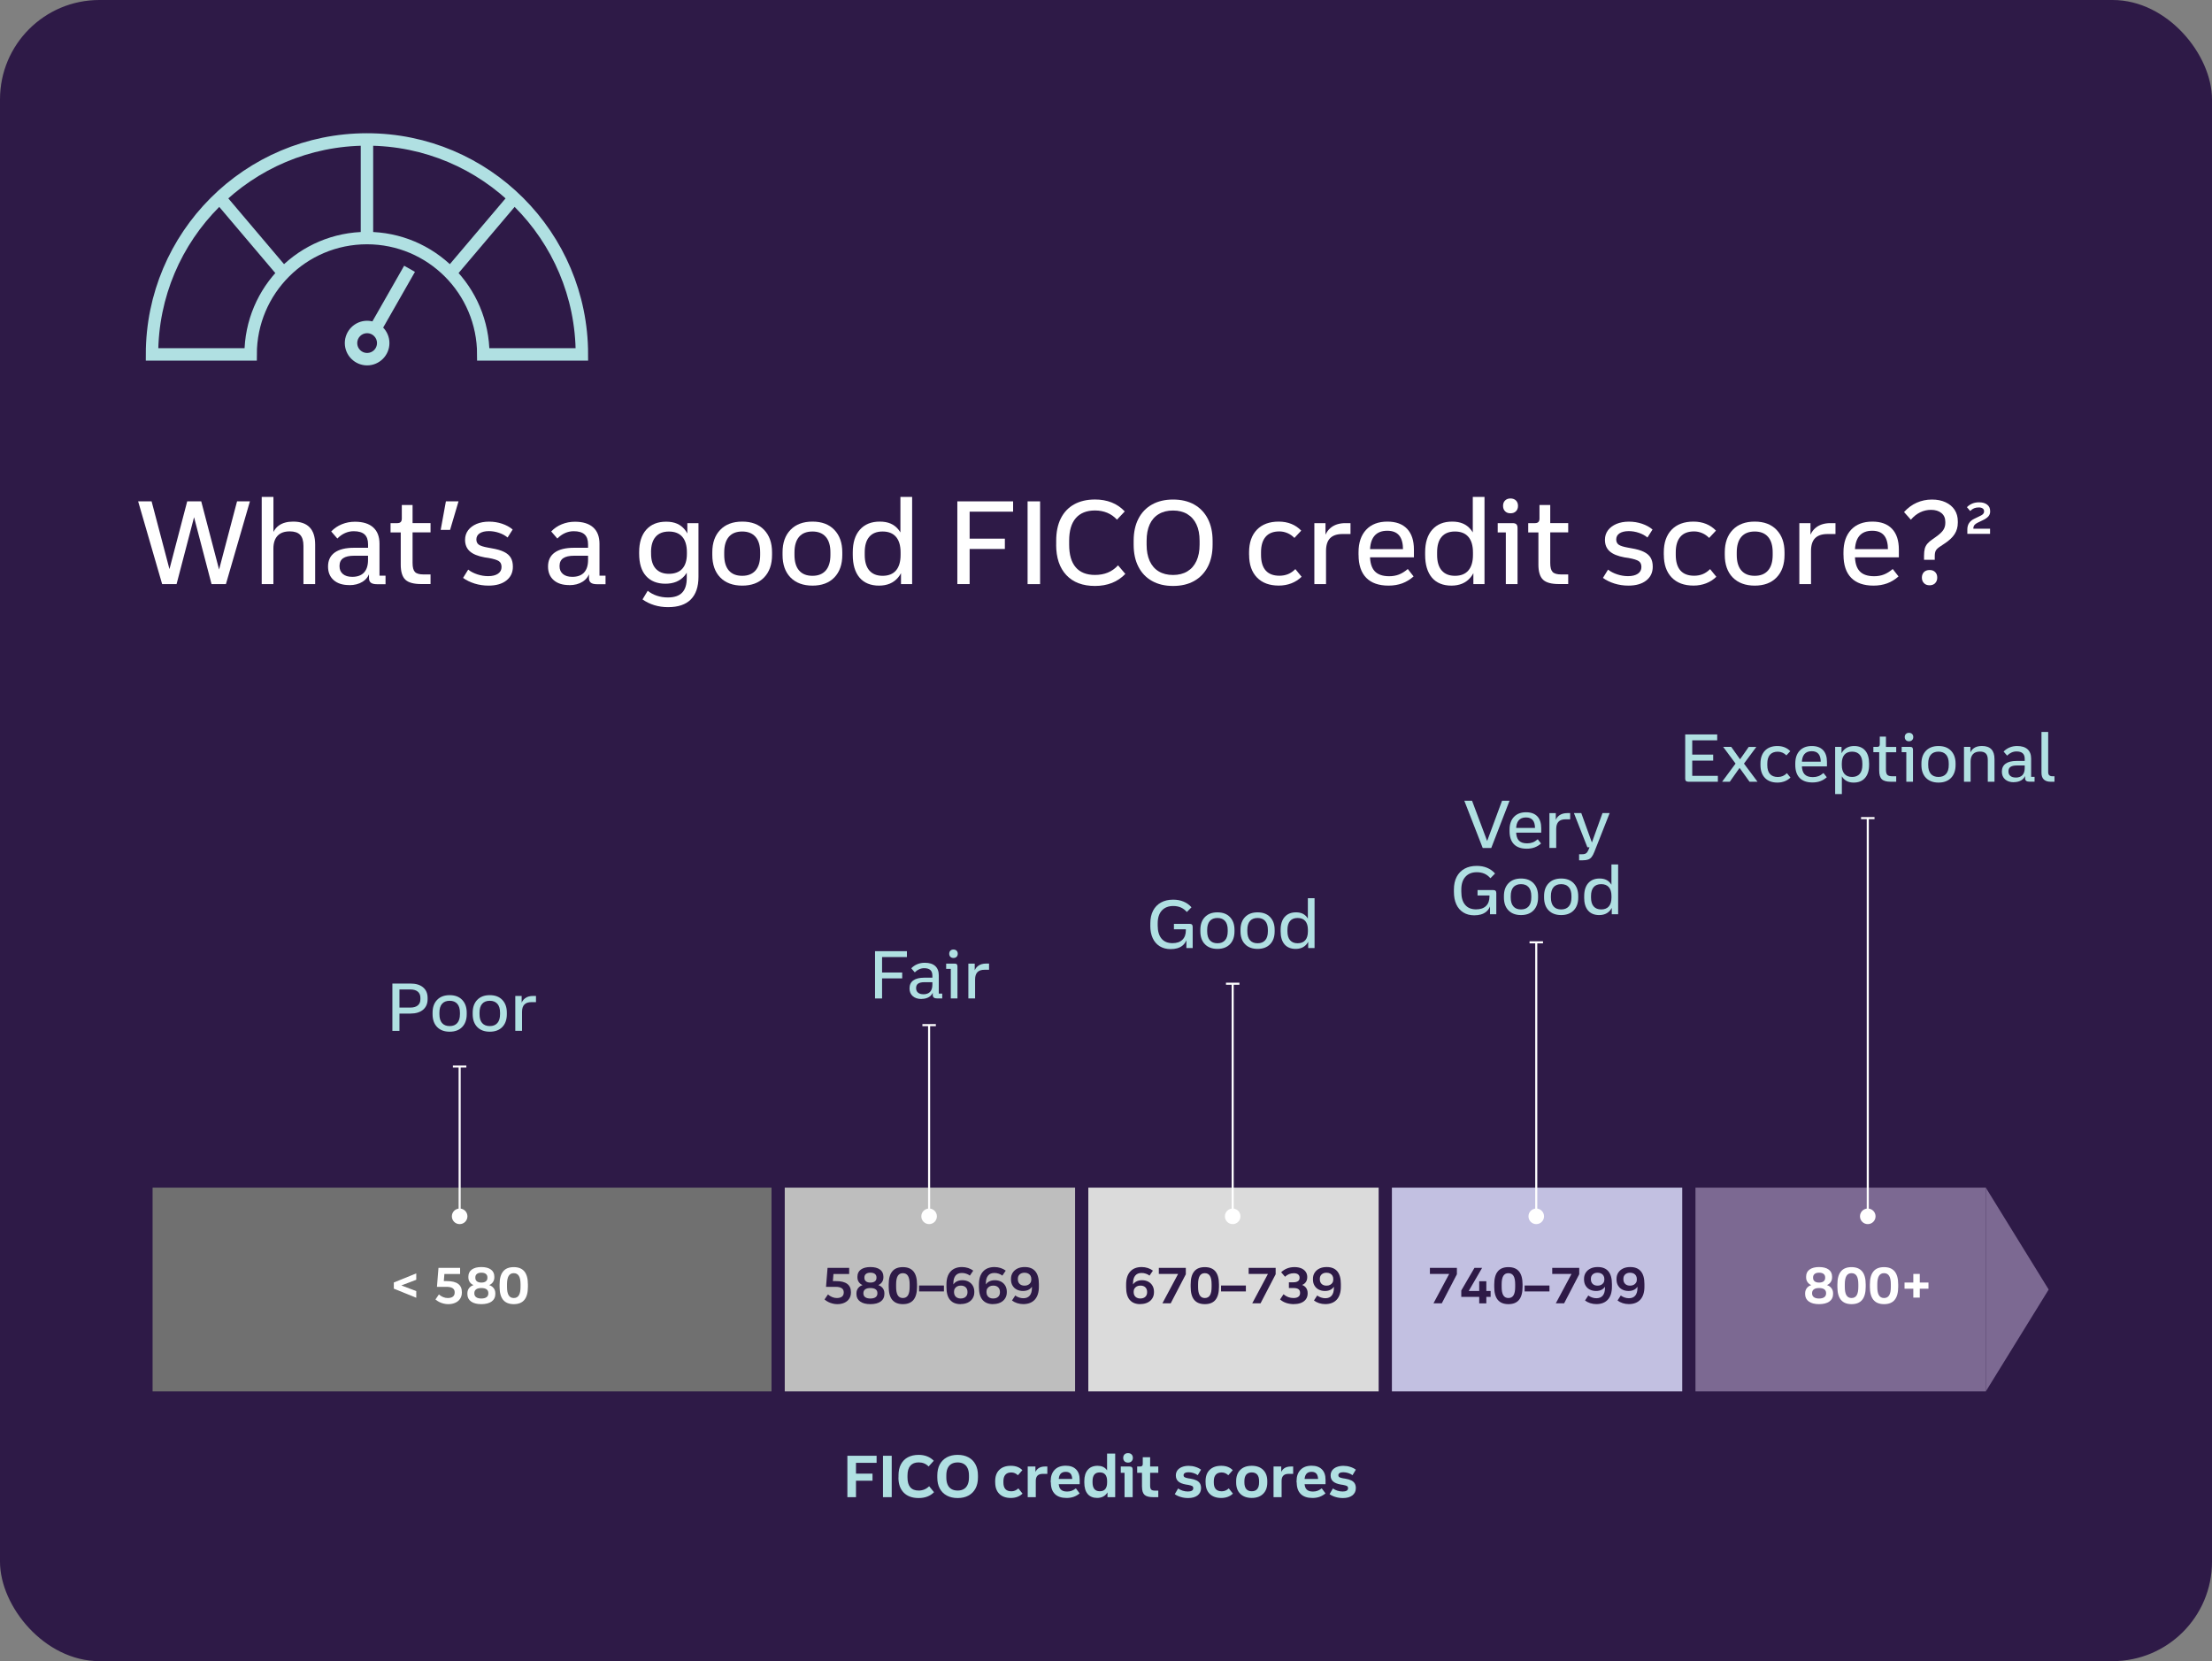 <?xml version="1.0" encoding="UTF-8"?>
<svg id="Layer_1" xmlns="http://www.w3.org/2000/svg" version="1.1" viewBox="0 0 534.32 401.2">
  <rect x="0" y="0" width="534.32" height="401.2" fill="#808080" stroke="none"/>
  <!-- Generator: Adobe Illustrator 29.1.0, SVG Export Plug-In . SVG Version: 2.1.0 Build 142)  -->
  <defs>
    <style>
      .st0 {
        fill: #7c6992;
      }

      .st1 {
        fill: #707070;
      }

      .st2 {
        fill: #dbdbdb;
      }

      .st3 {
        fill: #c2c0e1;
      }

      .st4 {
        fill: #bebebe;
      }

      .st5 {
        stroke: #fff;
        stroke-width: .5px;
      }

      .st5, .st6 {
        fill: none;
        stroke-miterlimit: 10;
      }

      .st7 {
        fill: #fff;
      }

      .st6 {
        stroke: #b0e0e2;
        stroke-width: 3px;
      }

      .st8 {
        fill: #b0e0e2;
      }

      .st9 {
        fill: #2e1a47;
      }
    </style>
  </defs>
  <rect class="st9" width="534.32" height="401.2" rx="24" ry="24"/>
  <g>
    <path class="st6" d="M116.74,85.6c0-15.52-12.58-28.1-28.1-28.1s-28.1,12.58-28.1,28.1h-23.82c0-28.68,23.25-51.92,51.92-51.92s51.92,23.25,51.92,51.92h-23.82Z"/>
    <line class="st6" x1="88.64" y1="33.68" x2="88.64" y2="57.49"/>
    <g>
      <line class="st6" x1="52.85" y1="47.52" x2="68.12" y2="65.54"/>
      <line class="st6" x1="124.42" y1="47.52" x2="109.15" y2="65.54"/>
    </g>
    <path class="st8" d="M88.68,80.47c1.32,0,2.39,1.07,2.39,2.39s-1.07,2.39-2.39,2.39-2.39-1.07-2.39-2.39,1.07-2.39,2.39-2.39M88.68,77.47c-2.97,0-5.39,2.42-5.39,5.39s2.42,5.39,5.39,5.39,5.39-2.42,5.39-5.39-2.42-5.39-5.39-5.39h0Z"/>
    <line class="st6" x1="90.76" y1="79.24" x2="98.93" y2="64.92"/>
  </g>
  <g>
    <path class="st7" d="M39.17,141.08l-5.8-19.99h3.25l4.51,17.11h-.39l4.48-17.11h3.39l4.48,17.11h-.34l4.51-17.11h3.11l-5.8,19.99h-3.47l-4.45-17.02h.45l-4.45,17.02h-3.47Z"/>
    <path class="st7" d="M63.22,141.08v-21.06h2.83v9.8l-.48-.03c.63-2.54,2.38-3.81,5.24-3.81,1.77,0,3.1.46,3.99,1.39s1.33,2.31,1.33,4.16v9.55h-2.83v-9.24c0-1.21-.27-2.1-.8-2.66s-1.37-.84-2.51-.84c-1.29,0-2.27.35-2.94,1.06s-1.01,1.75-1.01,3.11v8.57h-2.83Z"/>
    <path class="st7" d="M84.34,141.31c-1.59,0-2.83-.4-3.74-1.2-.91-.8-1.36-1.89-1.36-3.28,0-1.47.53-2.6,1.6-3.37,1.06-.77,2.62-1.16,4.68-1.16h3.39v-.84c0-1.08-.29-1.88-.85-2.39-.57-.51-1.44-.77-2.62-.77-.73,0-1.43.15-2.1.45-.67.3-1.29.74-1.85,1.32l-1.48-1.71c.73-.77,1.59-1.35,2.58-1.75.99-.4,2.03-.6,3.14-.6,1.92,0,3.39.45,4.41,1.36s1.53,2.23,1.53,3.96v7.7h1.46v2.07h-2.04c-.69,0-1.19-.12-1.5-.36-.31-.24-.46-.63-.46-1.15v-1.57l.17.2c-.28.97-.85,1.73-1.72,2.28-.87.55-1.94.83-3.21.83ZM85.09,139.32c1.25,0,2.2-.35,2.84-1.04.64-.69.97-1.7.97-3.02v-1.57l.5.53h-3.84c-1.19,0-2.09.2-2.67.6s-.88,1.03-.88,1.89.27,1.46.81,1.92c.54.46,1.3.69,2.27.69Z"/>
    <path class="st7" d="M96.8,136.35v-7.76h-2.46v-2.24h1.6c.39,0,.68-.09.85-.27.18-.18.27-.45.27-.83v-3.28h2.6v4.37h4.34v2.24h-4.34v7.39c0,1.05.19,1.77.57,2.17s1.08.6,2.09.6h1.68v2.32h-2.24c-1.83,0-3.11-.35-3.85-1.06-.74-.71-1.11-1.93-1.11-3.67Z"/>
    <path class="st7" d="M106.45,127.98l1.26-6.89h3.05l-2.04,6.89h-2.27Z"/>
    <path class="st7" d="M111.86,139.57l1.23-1.99c.63.49,1.38.87,2.24,1.15.86.28,1.72.42,2.58.42,1.03,0,1.82-.2,2.39-.59s.85-.93.85-1.62c0-.65-.21-1.12-.64-1.41-.43-.29-1.26-.55-2.49-.77l-.95-.14c-1.64-.3-2.84-.79-3.6-1.48-.76-.69-1.13-1.61-1.13-2.77,0-.88.25-1.64.74-2.3.49-.65,1.18-1.16,2.04-1.53.87-.36,1.87-.55,3.01-.55s2.15.17,3.15.5c1,.34,1.85.8,2.56,1.4l-1.23,1.93c-.58-.49-1.27-.86-2.07-1.13-.8-.27-1.61-.41-2.44-.41-.95,0-1.69.18-2.23.53-.53.35-.8.85-.8,1.48,0,.56.2.98.59,1.26.39.28,1.11.51,2.16.7l.92.17c1.25.21,2.25.49,3.01.87.76.37,1.3.85,1.64,1.43s.5,1.3.5,2.16c0,1.4-.53,2.51-1.58,3.33-1.05.82-2.49,1.23-4.3,1.23-1.18,0-2.3-.17-3.37-.5-1.07-.34-2-.79-2.79-1.37Z"/>
    <path class="st7" d="M137.48,141.31c-1.59,0-2.83-.4-3.74-1.2-.91-.8-1.36-1.89-1.36-3.28,0-1.47.53-2.6,1.6-3.37,1.06-.77,2.62-1.16,4.68-1.16h3.39v-.84c0-1.08-.29-1.88-.85-2.39-.57-.51-1.44-.77-2.62-.77-.73,0-1.43.15-2.1.45-.67.3-1.29.74-1.85,1.32l-1.48-1.71c.73-.77,1.59-1.35,2.58-1.75.99-.4,2.03-.6,3.14-.6,1.92,0,3.39.45,4.41,1.36s1.53,2.23,1.53,3.96v7.7h1.46v2.07h-2.04c-.69,0-1.19-.12-1.5-.36-.31-.24-.46-.63-.46-1.15v-1.57l.17.2c-.28.97-.85,1.73-1.72,2.28-.87.55-1.94.83-3.21.83ZM138.24,139.32c1.25,0,2.2-.35,2.84-1.04.64-.69.97-1.7.97-3.02v-1.57l.5.53h-3.84c-1.19,0-2.09.2-2.67.6s-.88,1.03-.88,1.89.27,1.46.81,1.92c.54.46,1.3.69,2.27.69Z"/>
    <path class="st7" d="M154.39,133.72v-.36c0-2.33.57-4.14,1.72-5.43,1.15-1.29,2.75-1.93,4.8-1.93s3.46.64,4.51,1.92c1.04,1.28,1.57,3.09,1.57,5.45v.42c0,2.26-.55,4.02-1.65,5.29-1.1,1.27-2.64,1.9-4.62,1.9s-3.57-.63-4.68-1.88-1.65-3.04-1.65-5.38ZM155.2,144.78l1.26-2.1c.63.52,1.37.92,2.21,1.2.84.28,1.73.42,2.66.42,1.55,0,2.7-.39,3.44-1.16.75-.77,1.12-1.96,1.12-3.54v-2.72l.14-.06v-10.47h2.69v12.96c0,2.41-.62,4.23-1.85,5.47-1.23,1.24-3.06,1.86-5.49,1.86-1.18,0-2.29-.16-3.33-.48-1.04-.32-2-.78-2.86-1.4ZM157.27,133.35v.36c0,1.59.37,2.8,1.12,3.63.75.83,1.81,1.25,3.19,1.25s2.5-.41,3.23-1.23c.74-.82,1.11-2.02,1.11-3.58v-.42c0-1.62-.37-2.86-1.11-3.71-.74-.85-1.82-1.27-3.23-1.27s-2.47.42-3.21,1.27c-.74.85-1.11,2.09-1.11,3.71Z"/>
    <path class="st7" d="M172.06,134.02v-.62c0-2.3.64-4.11,1.92-5.43,1.28-1.33,3.05-1.99,5.31-1.99s4,.66,5.28,1.99c1.28,1.33,1.92,3.14,1.92,5.43v.62c0,2.31-.64,4.13-1.92,5.45s-3.04,1.97-5.28,1.97-4.03-.66-5.31-1.97-1.92-3.13-1.92-5.45ZM174.94,133.41v.62c0,1.64.37,2.89,1.11,3.75.74.86,1.82,1.29,3.23,1.29s2.47-.43,3.22-1.29c.75-.86,1.12-2.11,1.12-3.75v-.62c0-1.64-.37-2.89-1.12-3.75-.75-.86-1.82-1.29-3.22-1.29s-2.5.43-3.23,1.29-1.11,2.11-1.11,3.75Z"/>
    <path class="st7" d="M189.03,134.02v-.62c0-2.3.64-4.11,1.92-5.43,1.28-1.33,3.05-1.99,5.31-1.99s4,.66,5.28,1.99c1.28,1.33,1.92,3.14,1.92,5.43v.62c0,2.31-.64,4.13-1.92,5.45s-3.04,1.97-5.28,1.97-4.03-.66-5.31-1.97-1.92-3.13-1.92-5.45ZM191.91,133.41v.62c0,1.64.37,2.89,1.11,3.75.74.86,1.82,1.29,3.23,1.29s2.47-.43,3.22-1.29c.75-.86,1.12-2.11,1.12-3.75v-.62c0-1.64-.37-2.89-1.12-3.75-.75-.86-1.82-1.29-3.22-1.29s-2.5.43-3.23,1.29-1.11,2.11-1.11,3.75Z"/>
    <path class="st7" d="M205.99,134.02v-.62c0-2.35.57-4.18,1.72-5.47,1.15-1.3,2.75-1.95,4.8-1.95s3.46.64,4.51,1.92c1.04,1.28,1.57,3.11,1.57,5.5v.62c0,2.33-.55,4.15-1.65,5.46-1.1,1.31-2.64,1.96-4.62,1.96s-3.6-.64-4.69-1.93c-1.09-1.29-1.64-3.12-1.64-5.49ZM208.88,133.41v.62c0,1.64.37,2.89,1.11,3.75.74.86,1.81,1.29,3.21,1.29s2.5-.43,3.23-1.29c.74-.86,1.11-2.11,1.11-3.75v-.62c0-1.64-.37-2.89-1.11-3.75-.74-.86-1.82-1.29-3.23-1.29s-2.47.42-3.21,1.27c-.74.85-1.11,2.1-1.11,3.77ZM217.64,141.08v-10.19l-.14-.06v-10.81h2.83v21.06h-2.69Z"/>
    <path class="st7" d="M231.25,141.08v-19.99h13.47v2.49h-10.5v6.52h8.51v2.49h-8.51v8.48h-2.97Z"/>
    <path class="st7" d="M248.22,141.08v-19.99h3.02v19.99h-3.02Z"/>
    <path class="st7" d="M255.13,131.56v-.95c0-2.11.37-3.91,1.11-5.39.74-1.48,1.81-2.62,3.21-3.4,1.4-.78,3.09-1.18,5.07-1.18,1.46,0,2.79.24,3.99.71s2.26,1.2,3.18,2.17l-1.88,1.99c-.69-.75-1.48-1.3-2.37-1.67-.89-.36-1.86-.55-2.93-.55-2.03,0-3.58.62-4.65,1.85-1.06,1.23-1.6,3.05-1.6,5.46v.95c0,2.41.53,4.23,1.58,5.46,1.05,1.23,2.61,1.85,4.66,1.85,1.14,0,2.17-.19,3.08-.56.92-.37,1.75-.96,2.49-1.76l1.76,2.07c-.93.97-2.01,1.7-3.23,2.18-1.22.48-2.59.73-4.1.73-2.97,0-5.27-.87-6.92-2.62-1.64-1.75-2.46-4.2-2.46-7.35Z"/>
    <path class="st7" d="M273.84,131.56v-.95c0-2.05.38-3.83,1.15-5.32.76-1.49,1.86-2.64,3.29-3.44s3.12-1.2,5.08-1.2,3.68.4,5.1,1.2c1.42.8,2.52,1.95,3.29,3.44.77,1.49,1.16,3.27,1.16,5.32v.95c0,2.05-.39,3.83-1.16,5.32-.77,1.49-1.87,2.64-3.29,3.44-1.42.8-3.12,1.2-5.1,1.2s-3.65-.4-5.08-1.2c-1.43-.8-2.53-1.95-3.29-3.44-.77-1.49-1.15-3.27-1.15-5.32ZM276.97,130.61v.95c0,1.53.25,2.84.74,3.93.5,1.09,1.22,1.93,2.18,2.51.96.58,2.11.87,3.46.87s2.5-.29,3.46-.87c.96-.58,1.69-1.41,2.2-2.51.5-1.09.76-2.4.76-3.93v-.95c0-1.55-.25-2.87-.76-3.95-.5-1.08-1.24-1.91-2.2-2.49-.96-.58-2.11-.87-3.46-.87s-2.5.29-3.46.87c-.96.58-1.69,1.41-2.18,2.49-.49,1.08-.74,2.4-.74,3.95Z"/>
    <path class="st7" d="M301.72,134.02v-.62c0-2.33.63-4.15,1.89-5.46,1.26-1.31,3.02-1.96,5.28-1.96,1.12,0,2.14.19,3.05.56.91.37,1.71.92,2.38,1.62l-1.65,1.76c-.49-.5-1.04-.89-1.67-1.16-.63-.27-1.28-.41-1.97-.41-1.46,0-2.56.43-3.3,1.29-.75.86-1.12,2.11-1.12,3.75v.62c0,1.66.37,2.92,1.12,3.77.75.85,1.86,1.27,3.33,1.27.75,0,1.43-.13,2.06-.38.62-.25,1.22-.66,1.78-1.22l1.51,1.85c-.71.69-1.53,1.22-2.46,1.58-.93.36-1.95.55-3.05.55-2.26,0-4.02-.65-5.28-1.96-1.26-1.31-1.89-3.13-1.89-5.46Z"/>
    <path class="st7" d="M317.49,141.08v-14.73h2.69v3.84l-.34-.03c.3-1.23.89-2.17,1.78-2.83.89-.65,2.01-.98,3.37-.98h1.23v2.63h-1.93c-1.34,0-2.34.34-3,1.01s-.98,1.7-.98,3.08v8.01h-2.83Z"/>
    <path class="st7" d="M328.16,134.02v-.62c0-2.33.62-4.15,1.85-5.46,1.23-1.31,2.94-1.96,5.12-1.96,2.07,0,3.66.58,4.76,1.74,1.1,1.16,1.65,2.83,1.65,5.01v1.88h-12.04v-1.99h10.08l-.67,1.09v-.9c0-1.57-.31-2.73-.94-3.49-.63-.76-1.58-1.13-2.87-1.13-1.38,0-2.42.42-3.12,1.26-.7.84-1.05,2.09-1.05,3.75v.9c0,1.74.37,3.02,1.12,3.84.75.82,1.92,1.23,3.53,1.23.86,0,1.64-.14,2.34-.41.7-.27,1.41-.71,2.14-1.33l1.4,1.79c-.84.75-1.75,1.3-2.74,1.67-.99.36-2.09.55-3.3.55-2.37,0-4.17-.63-5.4-1.89-1.23-1.26-1.85-3.1-1.85-5.53Z"/>
    <path class="st7" d="M344.25,134.02v-.62c0-2.35.57-4.18,1.72-5.47,1.15-1.3,2.75-1.95,4.8-1.95s3.46.64,4.51,1.92c1.04,1.28,1.57,3.11,1.57,5.5v.62c0,2.33-.55,4.15-1.65,5.46-1.1,1.31-2.64,1.96-4.62,1.96s-3.6-.64-4.69-1.93c-1.09-1.29-1.64-3.12-1.64-5.49ZM347.14,133.41v.62c0,1.64.37,2.89,1.11,3.75.74.86,1.81,1.29,3.21,1.29s2.5-.43,3.23-1.29c.74-.86,1.11-2.11,1.11-3.75v-.62c0-1.64-.37-2.89-1.11-3.75-.74-.86-1.82-1.29-3.23-1.29s-2.47.42-3.21,1.27c-.74.85-1.11,2.1-1.11,3.77ZM355.9,141.08v-10.19l-.14-.06v-10.81h2.83v21.06h-2.69Z"/>
    <path class="st7" d="M363.74,141.08v-12.49h-1.96v-2.24h3.61c.41,0,.71.09.9.28.19.19.28.49.28.9v13.55h-2.83ZM364.86,123.97c-.54,0-.98-.16-1.3-.49-.33-.33-.49-.76-.49-1.3s.16-.98.49-1.3c.33-.33.76-.49,1.3-.49s1,.16,1.33.49.49.76.49,1.3-.16.98-.49,1.3c-.33.33-.77.49-1.33.49Z"/>
    <path class="st7" d="M371.61,136.35v-7.76h-2.46v-2.24h1.6c.39,0,.68-.09.85-.27.18-.18.27-.45.27-.83v-3.28h2.6v4.37h4.34v2.24h-4.34v7.39c0,1.05.19,1.77.57,2.17s1.08.6,2.09.6h1.68v2.32h-2.24c-1.83,0-3.11-.35-3.85-1.06-.74-.71-1.11-1.93-1.11-3.67Z"/>
    <path class="st7" d="M387.2,139.57l1.23-1.99c.63.49,1.38.87,2.24,1.15.86.28,1.72.42,2.58.42,1.03,0,1.82-.2,2.39-.59s.85-.93.85-1.62c0-.65-.21-1.12-.64-1.41-.43-.29-1.26-.55-2.49-.77l-.95-.14c-1.64-.3-2.84-.79-3.6-1.48-.76-.69-1.13-1.61-1.13-2.77,0-.88.25-1.64.74-2.3.49-.65,1.18-1.16,2.04-1.53.87-.36,1.87-.55,3.01-.55s2.15.17,3.15.5c1,.34,1.85.8,2.56,1.4l-1.23,1.93c-.58-.49-1.27-.86-2.07-1.13-.8-.27-1.61-.41-2.44-.41-.95,0-1.69.18-2.23.53-.53.35-.8.85-.8,1.48,0,.56.2.98.59,1.26.39.28,1.11.51,2.16.7l.92.17c1.25.21,2.25.49,3.01.87.76.37,1.3.85,1.64,1.43s.5,1.3.5,2.16c0,1.4-.53,2.51-1.58,3.33-1.05.82-2.49,1.23-4.3,1.23-1.18,0-2.3-.17-3.37-.5-1.07-.34-2-.79-2.79-1.37Z"/>
    <path class="st7" d="M401.9,134.02v-.62c0-2.33.63-4.15,1.89-5.46,1.26-1.31,3.02-1.96,5.28-1.96,1.12,0,2.14.19,3.05.56.91.37,1.71.92,2.38,1.62l-1.65,1.76c-.49-.5-1.04-.89-1.67-1.16-.63-.27-1.28-.41-1.97-.41-1.46,0-2.56.43-3.3,1.29-.75.86-1.12,2.11-1.12,3.75v.62c0,1.66.37,2.92,1.12,3.77.75.85,1.86,1.27,3.33,1.27.75,0,1.43-.13,2.06-.38.62-.25,1.22-.66,1.78-1.22l1.51,1.85c-.71.69-1.53,1.22-2.46,1.58-.93.36-1.95.55-3.05.55-2.26,0-4.02-.65-5.28-1.96-1.26-1.31-1.89-3.13-1.89-5.46Z"/>
    <path class="st7" d="M416.63,134.02v-.62c0-2.3.64-4.11,1.92-5.43,1.28-1.33,3.05-1.99,5.31-1.99s4,.66,5.28,1.99c1.28,1.33,1.92,3.14,1.92,5.43v.62c0,2.31-.64,4.13-1.92,5.45s-3.04,1.97-5.28,1.97-4.03-.66-5.31-1.97-1.92-3.13-1.92-5.45ZM419.52,133.41v.62c0,1.64.37,2.89,1.11,3.75.74.86,1.82,1.29,3.23,1.29s2.47-.43,3.22-1.29c.75-.86,1.12-2.11,1.12-3.75v-.62c0-1.64-.37-2.89-1.12-3.75-.75-.86-1.82-1.29-3.22-1.29s-2.5.43-3.23,1.29-1.11,2.11-1.11,3.75Z"/>
    <path class="st7" d="M434.64,141.08v-14.73h2.69v3.84l-.34-.03c.3-1.23.89-2.17,1.78-2.83.89-.65,2.01-.98,3.37-.98h1.23v2.63h-1.93c-1.34,0-2.34.34-3,1.01s-.98,1.7-.98,3.08v8.01h-2.83Z"/>
    <path class="st7" d="M445.3,134.02v-.62c0-2.33.62-4.15,1.85-5.46,1.23-1.31,2.94-1.96,5.12-1.96,2.07,0,3.66.58,4.76,1.74,1.1,1.16,1.65,2.83,1.65,5.01v1.88h-12.04v-1.99h10.08l-.67,1.09v-.9c0-1.57-.31-2.73-.94-3.49-.63-.76-1.58-1.13-2.87-1.13-1.38,0-2.42.42-3.12,1.26-.7.84-1.05,2.09-1.05,3.75v.9c0,1.74.37,3.02,1.12,3.84.75.82,1.92,1.23,3.53,1.23.86,0,1.64-.14,2.34-.41.7-.27,1.41-.71,2.14-1.33l1.4,1.79c-.84.75-1.75,1.3-2.74,1.67-.99.36-2.09.55-3.3.55-2.37,0-4.17-.63-5.4-1.89-1.23-1.26-1.85-3.1-1.85-5.53Z"/>
    <path class="st7" d="M464.76,135.2v-.98c0-.69.06-1.26.18-1.71.12-.45.33-.84.62-1.19s.7-.7,1.22-1.05l.9-.64c.84-.6,1.42-1.14,1.74-1.64.32-.49.48-1.06.48-1.69v-.25c0-.91-.31-1.63-.94-2.14-.63-.51-1.46-.77-2.51-.77-.93,0-1.81.2-2.63.6-.82.4-1.57.99-2.24,1.78l-1.65-1.85c.9-.99,1.91-1.74,3.05-2.25,1.14-.51,2.37-.77,3.7-.77,1.25,0,2.35.22,3.29.66.94.44,1.67,1.05,2.18,1.83.51.78.77,1.71.77,2.77v.34c0,1.03-.26,1.94-.77,2.74-.51.8-1.34,1.58-2.48,2.32l-1.09.73c-.49.32-.81.63-.98.95s-.25.77-.25,1.34v.87h-2.58ZM466.11,141.36c-.58,0-1.04-.17-1.37-.52s-.5-.79-.5-1.33.17-1.01.5-1.34.79-.5,1.37-.5,1.01.17,1.34.5c.34.34.5.78.5,1.34s-.17.98-.5,1.33c-.34.35-.78.52-1.34.52Z"/>
    <path class="st7" d="M475.22,128.94v-1.06c0-.61.14-1.13.43-1.56s.72-.78,1.3-1.05l.95-.46c.52-.23.88-.43,1.07-.62s.29-.4.29-.64v-.09c0-.28-.11-.5-.34-.66-.23-.16-.54-.24-.95-.24-.43,0-.8.07-1.12.2-.32.13-.63.35-.93.66l-.8-.93c.42-.41.87-.7,1.35-.89.48-.19,1.01-.28,1.6-.28.82,0,1.47.19,1.95.57s.71.89.71,1.54v.15c0,.43-.14.81-.43,1.14-.29.33-.74.64-1.36.93l-1.22.59c-.37.18-.63.37-.8.59-.16.22-.25.49-.25.84v.53l-.48-.51h4.52v1.25h-5.51Z"/>
  </g>
  <g>
    <g>
      <path class="st8" d="M94.78,248.97v-11.42h4.38c1.29,0,2.3.3,3.03.91.73.61,1.1,1.46,1.1,2.54v.34c0,1.08-.37,1.92-1.1,2.54-.73.61-1.74.92-3.03.92h-2.67v4.18h-1.71ZM96.49,243.35h2.66c.77,0,1.36-.18,1.78-.53s.62-.85.62-1.5v-.32c0-.64-.21-1.14-.62-1.49s-1.01-.53-1.78-.53h-2.66v4.37Z"/>
      <path class="st8" d="M104.49,244.94v-.35c0-1.31.37-2.35,1.1-3.1.73-.76,1.74-1.14,3.03-1.14s2.29.38,3.02,1.14c.73.76,1.1,1.79,1.1,3.1v.35c0,1.32-.37,2.36-1.1,3.11-.73.75-1.74,1.13-3.02,1.13s-2.3-.38-3.03-1.13c-.73-.75-1.1-1.79-1.1-3.11ZM106.14,244.59v.35c0,.94.21,1.65.63,2.14.42.49,1.04.74,1.85.74s1.41-.25,1.84-.74c.43-.49.64-1.21.64-2.14v-.35c0-.94-.21-1.65-.64-2.14-.43-.49-1.04-.74-1.84-.74s-1.43.25-1.85.74c-.42.49-.63,1.21-.63,2.14Z"/>
      <path class="st8" d="M114.18,244.94v-.35c0-1.31.37-2.35,1.1-3.1.73-.76,1.74-1.14,3.03-1.14s2.29.38,3.02,1.14c.73.76,1.1,1.79,1.1,3.1v.35c0,1.32-.37,2.36-1.1,3.11-.73.75-1.74,1.13-3.02,1.13s-2.3-.38-3.03-1.13c-.73-.75-1.1-1.79-1.1-3.11ZM115.83,244.59v.35c0,.94.21,1.65.63,2.14.42.49,1.04.74,1.85.74s1.41-.25,1.84-.74c.43-.49.64-1.21.64-2.14v-.35c0-.94-.21-1.65-.64-2.14-.43-.49-1.04-.74-1.84-.74s-1.43.25-1.85.74c-.42.49-.63,1.21-.63,2.14Z"/>
      <path class="st8" d="M124.47,248.97v-8.42h1.54v2.19l-.19-.02c.17-.7.51-1.24,1.02-1.62s1.15-.56,1.93-.56h.7v1.5h-1.1c-.77,0-1.34.19-1.71.58-.37.38-.56.97-.56,1.76v4.58h-1.62Z"/>
    </g>
    <rect class="st1" x="36.86" y="286.84" width="149.5" height="49.21"/>
    <rect class="st4" x="189.56" y="286.84" width="70.13" height="49.21"/>
    <rect class="st2" x="262.89" y="286.84" width="70.13" height="49.21"/>
    <rect class="st3" x="336.22" y="286.84" width="70.13" height="49.21"/>
    <rect class="st0" x="409.55" y="286.84" width="70.13" height="49.21"/>
    <polygon class="st0" points="479.68 286.84 494.87 311.45 479.68 336.06 479.68 286.84"/>
    <g>
      <path class="st9" d="M199.17,313.85l.83-1.22c.3.27.63.49,1.01.64.38.16.75.23,1.12.23.54,0,.96-.11,1.25-.34s.43-.55.43-.98v-.07c0-.43-.16-.76-.49-.98-.32-.22-.81-.33-1.46-.33h-2.33l.37-4.58h5.22v1.48h-4.04l.28-.4-.2,2.45-.23-.34h1c2.42,0,3.62.89,3.62,2.68v.08c0,.57-.14,1.06-.41,1.48-.27.42-.65.75-1.15.98-.49.23-1.07.35-1.75.35-.37,0-.74-.05-1.11-.14-.37-.09-.73-.22-1.06-.39s-.64-.37-.9-.6Z"/>
      <path class="st9" d="M210.25,314.98c-1.06,0-1.89-.21-2.48-.64-.59-.42-.89-1.02-.89-1.78v-.2c0-.52.16-.96.47-1.33.32-.37.75-.61,1.29-.72v.17c-.48-.14-.85-.39-1.12-.74-.27-.35-.4-.75-.4-1.22v-.18c0-.74.27-1.31.82-1.71.55-.4,1.32-.61,2.31-.61s1.77.2,2.32.61c.55.4.82.97.82,1.71v.18c0,.46-.13.87-.4,1.22-.27.35-.64.59-1.11.74v-.17c.53.11.96.35,1.28.72.32.37.47.81.47,1.33v.2c0,.76-.3,1.35-.89,1.78-.59.42-1.42.64-2.5.64ZM210.25,313.62c.54,0,.96-.11,1.25-.32.29-.21.44-.51.44-.89v-.11c0-.39-.14-.69-.43-.9s-.71-.31-1.26-.31-.96.1-1.25.31-.44.51-.44.9v.11c0,.38.15.68.44.89.29.21.71.32,1.25.32ZM210.25,309.77c.47,0,.83-.1,1.09-.3.25-.2.38-.48.38-.84v-.1c0-.37-.13-.65-.38-.85-.25-.2-.61-.3-1.09-.3s-.82.1-1.07.3c-.25.2-.38.48-.38.85v.1c0,.36.13.64.38.84s.61.3,1.07.3Z"/>
      <path class="st9" d="M218.09,314.98c-1.14,0-2-.35-2.57-1.04-.57-.7-.85-1.74-.85-3.14v-.58c0-1.4.28-2.45.85-3.14.57-.7,1.42-1.04,2.57-1.04s2,.35,2.57,1.04c.57.7.85,1.74.85,3.14v.58c0,1.4-.28,2.45-.85,3.14-.57.7-1.42,1.04-2.57,1.04ZM218.09,313.5c.56,0,.97-.22,1.24-.66s.4-1.12.4-2.05v-.58c0-.93-.13-1.61-.4-2.05s-.68-.66-1.24-.66-.96.22-1.23.66c-.27.44-.4,1.12-.4,2.05v.58c0,.93.13,1.61.4,2.05.27.44.68.66,1.23.66Z"/>
      <path class="st9" d="M222.01,311.91v-1.43h6v1.43h-6Z"/>
      <path class="st9" d="M232.04,314.98c-1.13,0-1.98-.35-2.56-1.04-.58-.69-.86-1.72-.86-3.08v-.65c0-1.34.33-2.38.98-3.1s1.58-1.09,2.78-1.09c.5,0,.99.08,1.47.23.48.16.89.37,1.24.64l-.82,1.2c-.25-.2-.54-.36-.89-.47-.34-.12-.69-.17-1.04-.17-.66,0-1.17.21-1.52.64-.35.43-.53,1.05-.53,1.87v.62l-.16-.07c.2-.42.5-.75.9-.97.4-.22.87-.34,1.42-.34.58,0,1.09.12,1.52.35.43.23.77.56,1.01.97s.37.9.37,1.46v.13c0,.57-.14,1.07-.42,1.5-.28.43-.67.77-1.16,1-.5.24-1.08.35-1.74.35ZM232.07,313.61c.5,0,.9-.13,1.19-.4.29-.27.44-.63.44-1.07v-.11c0-.47-.14-.84-.43-1.12s-.69-.41-1.2-.41c-.32,0-.6.06-.85.19-.24.12-.43.3-.57.52-.14.22-.2.48-.2.79v.1c0,.3.07.57.2.8s.32.41.56.53.53.19.86.19Z"/>
      <path class="st9" d="M239.89,314.98c-1.13,0-1.98-.35-2.56-1.04-.58-.69-.86-1.72-.86-3.08v-.65c0-1.34.33-2.38.98-3.1s1.58-1.09,2.78-1.09c.5,0,.99.08,1.47.23.48.16.89.37,1.24.64l-.82,1.2c-.25-.2-.54-.36-.89-.47-.34-.12-.69-.17-1.04-.17-.66,0-1.17.21-1.52.64-.35.43-.53,1.05-.53,1.87v.62l-.16-.07c.2-.42.5-.75.9-.97.4-.22.87-.34,1.42-.34.58,0,1.09.12,1.52.35.43.23.77.56,1.01.97s.37.9.37,1.46v.13c0,.57-.14,1.07-.42,1.5-.28.43-.67.77-1.16,1-.5.24-1.08.35-1.74.35ZM239.91,313.61c.5,0,.9-.13,1.19-.4.29-.27.44-.63.44-1.07v-.11c0-.47-.14-.84-.43-1.12s-.69-.41-1.2-.41c-.32,0-.6.06-.85.19-.24.12-.43.3-.57.52-.14.22-.2.48-.2.79v.1c0,.3.07.57.2.8s.32.41.56.53.53.19.86.19Z"/>
      <path class="st9" d="M244.45,314.1l.79-1.21c.26.2.56.36.91.48.35.12.7.18,1.05.18.67,0,1.18-.21,1.54-.64.35-.43.53-1.05.53-1.88v-.61l.16.07c-.2.42-.5.74-.89.97-.4.23-.87.34-1.42.34s-1.07-.11-1.51-.34c-.44-.22-.78-.55-1.03-.97s-.37-.91-.37-1.48v-.13c0-.58.14-1.08.42-1.51.28-.43.67-.76,1.16-1,.5-.24,1.08-.35,1.74-.35,1.13,0,1.98.34,2.56,1.03s.86,1.72.86,3.08v.65c0,1.34-.33,2.38-.98,3.1s-1.59,1.09-2.8,1.09c-.5,0-.99-.08-1.47-.23-.48-.16-.89-.37-1.24-.64ZM245.87,308.87v.11c0,.47.15.84.44,1.12s.69.41,1.19.41c.32,0,.6-.06.85-.19.24-.12.43-.3.57-.52.14-.22.2-.48.2-.78v-.1c0-.31-.07-.58-.2-.81-.13-.23-.32-.4-.56-.53-.24-.12-.53-.19-.86-.19-.5,0-.89.13-1.19.4-.3.27-.44.63-.44,1.07Z"/>
    </g>
    <g>
      <path class="st9" d="M275.44,314.98c-1.13,0-1.98-.35-2.56-1.04-.58-.69-.86-1.72-.86-3.08v-.65c0-1.34.33-2.38.98-3.1s1.58-1.09,2.78-1.09c.5,0,.99.08,1.47.23.48.16.89.37,1.24.64l-.82,1.2c-.25-.2-.54-.36-.89-.47-.34-.12-.69-.17-1.04-.17-.66,0-1.17.21-1.52.64-.35.43-.53,1.05-.53,1.87v.62l-.16-.07c.2-.42.5-.75.9-.97.4-.22.87-.34,1.42-.34.58,0,1.09.12,1.52.35.43.23.77.56,1.01.97s.37.9.37,1.46v.13c0,.57-.14,1.07-.42,1.5-.28.43-.67.77-1.16,1-.5.24-1.08.35-1.74.35ZM275.46,313.61c.5,0,.9-.13,1.19-.4.29-.27.44-.63.44-1.07v-.11c0-.47-.14-.84-.43-1.12s-.69-.41-1.2-.41c-.32,0-.6.06-.85.19-.24.12-.43.3-.57.52-.14.22-.2.48-.2.79v.1c0,.3.07.57.2.8s.32.41.56.53.53.19.86.19Z"/>
      <path class="st9" d="M280.78,314.79l4.19-7.84.64.74h-5.69v-1.48h6.52v1.55l-3.65,7.02h-2Z"/>
      <path class="st9" d="M291.03,314.98c-1.14,0-2-.35-2.57-1.04-.57-.7-.85-1.74-.85-3.14v-.58c0-1.4.28-2.45.85-3.14.57-.7,1.42-1.04,2.57-1.04s2,.35,2.57,1.04c.57.7.85,1.74.85,3.14v.58c0,1.4-.28,2.45-.85,3.14-.57.7-1.42,1.04-2.57,1.04ZM291.03,313.5c.56,0,.97-.22,1.24-.66s.4-1.12.4-2.05v-.58c0-.93-.13-1.61-.4-2.05s-.68-.66-1.24-.66-.96.22-1.23.66c-.27.44-.4,1.12-.4,2.05v.58c0,.93.13,1.61.4,2.05.27.44.68.66,1.23.66Z"/>
      <path class="st9" d="M294.95,311.91v-1.43h6v1.43h-6Z"/>
      <path class="st9" d="M302.48,314.79l4.19-7.84.64.74h-5.69v-1.48h6.52v1.55l-3.65,7.02h-2Z"/>
      <path class="st9" d="M312.57,314.98c-.68,0-1.31-.1-1.88-.29-.57-.19-1.07-.48-1.48-.85l.83-1.25c.71.61,1.51.91,2.4.91.52,0,.92-.1,1.19-.31.28-.2.41-.5.41-.88v-.08c0-.76-.51-1.14-1.52-1.14h-1.18v-1.39h1.06c.5,0,.87-.09,1.13-.27.26-.18.39-.44.39-.77v-.08c0-.34-.12-.6-.36-.79-.24-.19-.58-.28-1.03-.28-.82,0-1.53.28-2.12.85l-.94-1.09c.88-.82,1.95-1.24,3.22-1.24.62,0,1.17.1,1.63.29.46.2.82.47,1.07.83.25.36.38.77.38,1.25v.08c0,.51-.14.94-.43,1.29-.28.35-.69.58-1.21.7v-.24c.55.11.98.35,1.28.71.3.36.46.82.46,1.37v.08c0,.53-.13.98-.4,1.37-.26.38-.64.68-1.14.89s-1.08.31-1.76.31Z"/>
      <path class="st9" d="M317.39,314.1l.79-1.21c.26.2.56.36.91.48.35.12.7.18,1.05.18.67,0,1.18-.21,1.54-.64.35-.43.53-1.05.53-1.88v-.61l.16.07c-.2.42-.5.74-.89.97-.4.23-.87.34-1.42.34s-1.07-.11-1.51-.34c-.44-.22-.78-.55-1.03-.97s-.37-.91-.37-1.48v-.13c0-.58.14-1.08.42-1.51.28-.43.67-.76,1.16-1,.5-.24,1.08-.35,1.74-.35,1.13,0,1.98.34,2.56,1.03s.86,1.72.86,3.08v.65c0,1.34-.33,2.38-.98,3.1s-1.59,1.09-2.8,1.09c-.5,0-.99-.08-1.47-.23-.48-.16-.89-.37-1.24-.64ZM318.81,308.87v.11c0,.47.15.84.44,1.12s.69.41,1.19.41c.32,0,.6-.06.85-.19.24-.12.43-.3.57-.52.14-.22.2-.48.2-.78v-.1c0-.31-.07-.58-.2-.81-.13-.23-.32-.4-.56-.53-.24-.12-.53-.19-.86-.19-.5,0-.89.13-1.19.4-.3.27-.44.63-.44,1.07Z"/>
    </g>
    <g>
      <path class="st9" d="M346.26,314.79l4.19-7.84.64.74h-5.69v-1.48h6.52v1.55l-3.65,7.02h-2Z"/>
      <path class="st9" d="M352.98,313.23v-1.55l3.18-5.46h1.85l-3.35,5.78-.24-.2h2.89v-2.35h1.72v2.35h1.04v1.43h-1.04v1.56h-1.72v-1.56h-4.33Z"/>
      <path class="st9" d="M364.36,314.98c-1.14,0-2-.35-2.57-1.04-.57-.7-.85-1.74-.85-3.14v-.58c0-1.4.28-2.45.85-3.14.57-.7,1.42-1.04,2.57-1.04s2,.35,2.57,1.04c.57.7.85,1.74.85,3.14v.58c0,1.4-.28,2.45-.85,3.14-.57.7-1.42,1.04-2.57,1.04ZM364.36,313.5c.56,0,.97-.22,1.24-.66s.4-1.12.4-2.05v-.58c0-.93-.13-1.61-.4-2.05s-.68-.66-1.24-.66-.96.22-1.23.66c-.27.44-.4,1.12-.4,2.05v.58c0,.93.13,1.61.4,2.05.27.44.68.66,1.23.66Z"/>
      <path class="st9" d="M368.28,311.91v-1.43h6v1.43h-6Z"/>
      <path class="st9" d="M375.81,314.79l4.19-7.84.64.74h-5.69v-1.48h6.52v1.55l-3.65,7.02h-2Z"/>
      <path class="st9" d="M382.87,314.1l.79-1.21c.26.2.56.36.91.48.35.12.7.18,1.05.18.67,0,1.18-.21,1.54-.64.35-.43.53-1.05.53-1.88v-.61l.16.07c-.2.42-.5.74-.89.97-.4.23-.87.34-1.42.34s-1.07-.11-1.51-.34c-.44-.22-.78-.55-1.03-.97s-.37-.91-.37-1.48v-.13c0-.58.14-1.08.42-1.51.28-.43.67-.76,1.16-1,.5-.24,1.08-.35,1.74-.35,1.13,0,1.98.34,2.56,1.03s.86,1.72.86,3.08v.65c0,1.34-.33,2.38-.98,3.1s-1.59,1.09-2.8,1.09c-.5,0-.99-.08-1.47-.23-.48-.16-.89-.37-1.24-.64ZM384.29,308.87v.11c0,.47.15.84.44,1.12s.69.41,1.19.41c.32,0,.6-.06.85-.19.24-.12.43-.3.57-.52.14-.22.2-.48.2-.78v-.1c0-.31-.07-.58-.2-.81-.13-.23-.32-.4-.56-.53-.24-.12-.53-.19-.86-.19-.5,0-.89.13-1.19.4-.3.27-.44.63-.44,1.07Z"/>
      <path class="st9" d="M390.72,314.1l.79-1.21c.26.2.56.36.91.48.35.12.7.18,1.05.18.67,0,1.18-.21,1.54-.64.35-.43.53-1.05.53-1.88v-.61l.16.07c-.2.42-.5.74-.89.97-.4.23-.87.34-1.42.34s-1.07-.11-1.51-.34c-.44-.22-.78-.55-1.03-.97s-.37-.91-.37-1.48v-.13c0-.58.14-1.08.42-1.51.28-.43.67-.76,1.16-1,.5-.24,1.08-.35,1.74-.35,1.13,0,1.98.34,2.56,1.03s.86,1.72.86,3.08v.65c0,1.34-.33,2.38-.98,3.1s-1.59,1.09-2.8,1.09c-.5,0-.99-.08-1.47-.23-.48-.16-.89-.37-1.24-.64ZM392.14,308.87v.11c0,.47.15.84.44,1.12s.69.41,1.19.41c.32,0,.6-.06.85-.19.24-.12.43-.3.57-.52.14-.22.2-.48.2-.78v-.1c0-.31-.07-.58-.2-.81-.13-.23-.32-.4-.56-.53-.24-.12-.53-.19-.86-.19-.5,0-.89.13-1.19.4-.3.27-.44.63-.44,1.07Z"/>
    </g>
    <g>
      <path class="st7" d="M439.41,314.98c-1.06,0-1.89-.21-2.48-.64-.59-.42-.89-1.02-.89-1.78v-.2c0-.52.16-.96.47-1.33.32-.37.75-.61,1.29-.72v.17c-.48-.14-.85-.39-1.12-.74-.27-.35-.4-.75-.4-1.22v-.18c0-.74.27-1.31.82-1.71.55-.4,1.32-.61,2.31-.61s1.77.2,2.32.61c.55.4.82.97.82,1.71v.18c0,.46-.13.87-.4,1.22-.27.35-.64.59-1.11.74v-.17c.53.11.96.35,1.28.72.32.37.47.81.47,1.33v.2c0,.76-.3,1.35-.89,1.78-.59.42-1.42.64-2.5.64ZM439.41,313.62c.54,0,.96-.11,1.25-.32.29-.21.44-.51.44-.89v-.11c0-.39-.14-.69-.43-.9s-.71-.31-1.26-.31-.96.1-1.25.31-.44.51-.44.9v.11c0,.38.15.68.44.89.29.21.71.32,1.25.32ZM439.41,309.77c.47,0,.83-.1,1.09-.3.25-.2.38-.48.38-.84v-.1c0-.37-.13-.65-.38-.85-.25-.2-.61-.3-1.09-.3s-.82.1-1.07.3c-.25.2-.38.48-.38.85v.1c0,.36.13.64.38.84s.61.3,1.07.3Z"/>
      <path class="st7" d="M447.25,314.98c-1.14,0-2-.35-2.57-1.04-.57-.7-.85-1.74-.85-3.14v-.58c0-1.4.28-2.45.85-3.14.57-.7,1.42-1.04,2.57-1.04s2,.35,2.57,1.04c.57.7.85,1.74.85,3.14v.58c0,1.4-.28,2.45-.85,3.14-.57.7-1.42,1.04-2.57,1.04ZM447.25,313.5c.56,0,.97-.22,1.24-.66s.4-1.12.4-2.05v-.58c0-.93-.13-1.61-.4-2.05s-.68-.66-1.24-.66-.96.22-1.23.66c-.27.44-.4,1.12-.4,2.05v.58c0,.93.13,1.61.4,2.05.27.44.68.66,1.23.66Z"/>
      <path class="st7" d="M455.1,314.98c-1.14,0-2-.35-2.57-1.04-.57-.7-.85-1.74-.85-3.14v-.58c0-1.4.28-2.45.85-3.14.57-.7,1.42-1.04,2.57-1.04s2,.35,2.57,1.04c.57.7.85,1.74.85,3.14v.58c0,1.4-.28,2.45-.85,3.14-.57.7-1.42,1.04-2.57,1.04ZM455.1,313.5c.56,0,.97-.22,1.24-.66s.4-1.12.4-2.05v-.58c0-.93-.13-1.61-.4-2.05s-.68-.66-1.24-.66-.96.22-1.23.66c-.27.44-.4,1.12-.4,2.05v.58c0,.93.13,1.61.4,2.05.27.44.68.66,1.23.66Z"/>
      <path class="st7" d="M460.05,311.25v-1.49h5.78v1.49h-5.78ZM462.17,313.4v-5.72h1.56v5.72h-1.56Z"/>
    </g>
    <g>
      <path class="st7" d="M100.55,313.44l-5.42-2.2v-1.49l5.42-2.2v1.54l-4.28,1.63v-.52l4.28,1.63v1.6Z"/>
      <path class="st7" d="M105.19,313.85l.83-1.22c.3.27.63.49,1.01.64.38.16.75.23,1.12.23.54,0,.96-.11,1.25-.34s.43-.55.43-.98v-.07c0-.43-.16-.76-.49-.98-.32-.22-.81-.33-1.46-.33h-2.33l.37-4.58h5.22v1.48h-4.04l.28-.4-.2,2.45-.23-.34h1c2.42,0,3.62.89,3.62,2.68v.08c0,.57-.14,1.06-.41,1.48-.27.42-.65.75-1.15.98-.49.23-1.07.35-1.75.35-.37,0-.74-.05-1.11-.14-.37-.09-.73-.22-1.06-.39s-.64-.37-.9-.6Z"/>
      <path class="st7" d="M116.27,314.98c-1.06,0-1.89-.21-2.48-.64-.59-.42-.89-1.02-.89-1.78v-.2c0-.52.16-.96.47-1.33.32-.37.75-.61,1.29-.72v.17c-.48-.14-.85-.39-1.12-.74-.27-.35-.4-.75-.4-1.22v-.18c0-.74.27-1.31.82-1.71.55-.4,1.32-.61,2.31-.61s1.77.2,2.32.61c.55.4.82.97.82,1.71v.18c0,.46-.13.87-.4,1.22-.27.35-.64.59-1.11.74v-.17c.53.11.96.35,1.28.72.32.37.47.81.47,1.33v.2c0,.76-.3,1.35-.89,1.78-.59.42-1.42.64-2.5.64ZM116.27,313.62c.54,0,.96-.11,1.25-.32.29-.21.44-.51.44-.89v-.11c0-.39-.14-.69-.43-.9s-.71-.31-1.26-.31-.96.1-1.25.31-.44.51-.44.9v.11c0,.38.15.68.44.89.29.21.71.32,1.25.32ZM116.27,309.77c.47,0,.83-.1,1.09-.3.25-.2.38-.48.38-.84v-.1c0-.37-.13-.65-.38-.85-.25-.2-.61-.3-1.09-.3s-.82.1-1.07.3c-.25.2-.38.48-.38.85v.1c0,.36.13.64.38.84s.61.3,1.07.3Z"/>
      <path class="st7" d="M124.1,314.98c-1.14,0-2-.35-2.57-1.04-.57-.7-.85-1.74-.85-3.14v-.58c0-1.4.28-2.45.85-3.14.57-.7,1.42-1.04,2.57-1.04s2,.35,2.57,1.04c.57.7.85,1.74.85,3.14v.58c0,1.4-.28,2.45-.85,3.14-.57.7-1.42,1.04-2.57,1.04ZM124.1,313.5c.56,0,.97-.22,1.24-.66s.4-1.12.4-2.05v-.58c0-.93-.13-1.61-.4-2.05s-.68-.66-1.24-.66-.96.22-1.23.66c-.27.44-.4,1.12-.4,2.05v.58c0,.93.13,1.61.4,2.05.27.44.68.66,1.23.66Z"/>
    </g>
    <g>
      <path class="st8" d="M204.69,361.6v-10h7.06v1.71h-4.98v2.6h3.99v1.71h-3.99v3.98h-2.07Z"/>
      <path class="st8" d="M213.29,361.6v-10h2.11v10h-2.11Z"/>
      <path class="st8" d="M217.04,356.85v-.5c0-1.05.19-1.94.58-2.68.39-.74.95-1.31,1.67-1.7.73-.39,1.61-.59,2.63-.59.74,0,1.41.12,2.03.36s1.15.6,1.61,1.06l-1.25,1.39c-.64-.66-1.44-.99-2.39-.99-.89,0-1.56.27-2.02.8-.46.53-.69,1.32-.69,2.35v.5c0,1.05.23,1.83.68,2.36.45.53,1.13.79,2.02.79.99,0,1.83-.35,2.53-1.04l1.18,1.44c-.93.94-2.17,1.41-3.71,1.41s-2.74-.43-3.6-1.3c-.86-.87-1.29-2.09-1.29-3.67Z"/>
      <path class="st8" d="M226.41,356.85v-.5c0-1.03.2-1.91.59-2.65.4-.74.96-1.31,1.7-1.72.74-.4,1.62-.6,2.63-.6s1.89.2,2.62.6c.73.4,1.3.97,1.69,1.72.4.74.59,1.63.59,2.65v.5c0,1.03-.2,1.91-.59,2.65-.4.74-.96,1.31-1.69,1.71-.73.4-1.61.6-2.62.6s-1.89-.2-2.63-.6c-.74-.4-1.3-.97-1.7-1.71-.4-.74-.59-1.63-.59-2.65ZM228.59,356.35v.5c0,.67.1,1.24.31,1.72s.52.83.93,1.07c.41.24.91.36,1.5.36s1.07-.12,1.48-.36c.41-.24.72-.6.93-1.07s.32-1.04.32-1.72v-.5c0-.68-.11-1.26-.32-1.72-.21-.47-.52-.82-.93-1.06-.41-.24-.91-.36-1.48-.36s-1.09.12-1.5.36c-.41.24-.72.6-.93,1.06-.21.47-.31,1.04-.31,1.72Z"/>
      <path class="st8" d="M240.39,358.06v-.32c0-1.18.33-2.09,1-2.74.67-.65,1.59-.98,2.78-.98s2.1.35,2.79,1.06l-1.08,1.22c-.47-.45-1-.67-1.61-.67s-1.1.18-1.41.54c-.32.36-.48.88-.48,1.58v.32c0,1.41.64,2.11,1.92,2.11.63,0,1.2-.23,1.69-.7l1.01,1.26c-.73.7-1.68,1.05-2.84,1.05s-2.11-.33-2.77-.99c-.66-.66-.99-1.57-.99-2.74Z"/>
      <path class="st8" d="M248.25,361.6v-7.41h1.86v1.95h-.21c.14-.65.43-1.13.86-1.46.43-.33,1-.49,1.7-.49h.53v1.78h-1.11c-.56,0-.98.14-1.26.42-.28.28-.42.7-.42,1.26v3.95h-1.96Z"/>
      <path class="st8" d="M253.8,358.04v-.31c0-1.17.32-2.08.96-2.74.64-.66,1.53-.99,2.67-.99,1.07,0,1.9.29,2.49.88s.88,1.42.88,2.51v1.08h-6.15v-1.27h4.68l-.32.64v-.36c0-.69-.13-1.2-.38-1.52-.26-.32-.66-.48-1.21-.48s-.99.17-1.27.52c-.28.35-.42.87-.42,1.58v.52c0,.74.16,1.28.49,1.62.33.35.83.52,1.53.52.4,0,.76-.06,1.08-.17.32-.11.67-.31,1.05-.6l.91,1.22c-.45.37-.93.65-1.44.83-.51.18-1.08.27-1.71.27-1.24,0-2.19-.32-2.83-.96-.65-.64-.97-1.57-.97-2.78Z"/>
      <path class="st8" d="M261.92,358.06v-.32c0-1.19.28-2.1.84-2.75.56-.65,1.35-.97,2.37-.97.95,0,1.68.32,2.18.95.5.64.76,1.56.76,2.77v.32c0,1.18-.27,2.09-.8,2.74s-1.28.98-2.25.98-1.76-.32-2.3-.96c-.53-.64-.8-1.56-.8-2.77ZM263.91,357.73v.32c0,.69.15,1.22.44,1.58s.73.54,1.32.54,1.03-.18,1.32-.54.44-.88.44-1.58v-.32c0-.7-.15-1.23-.44-1.58-.29-.35-.73-.53-1.32-.53s-1.03.17-1.32.52-.44.88-.44,1.59ZM267.52,361.6v-5.36l-.1-.03v-5.14h1.96v10.53h-1.86Z"/>
      <path class="st8" d="M271.64,361.6v-5.88h-.91v-1.53h2.1c.27,0,.47.06.59.18.12.12.18.32.18.59v6.64h-1.96ZM272.48,353.25c-.36,0-.64-.1-.85-.31-.21-.21-.31-.49-.31-.84s.1-.62.31-.83.49-.31.85-.31.64.1.85.31.32.48.32.83-.11.63-.32.84c-.21.21-.49.31-.85.31Z"/>
      <path class="st8" d="M275.85,359.11v-3.39h-1.16v-1.53h.7c.23,0,.4-.05.5-.15.1-.1.15-.26.15-.48v-1.6h1.78v2.23h1.97v1.53h-1.97v3.12c0,.44.09.74.26.92s.48.26.93.26h.78v1.58h-1.23c-.99,0-1.69-.19-2.09-.56-.41-.37-.61-1.02-.61-1.93Z"/>
      <path class="st8" d="M283.78,360.86l.8-1.36c.32.23.69.41,1.11.54s.84.19,1.26.19.74-.07.96-.2c.22-.13.33-.33.33-.59,0-.24-.08-.42-.25-.52s-.5-.2-.98-.29l-.53-.08c-.84-.15-1.46-.4-1.86-.76-.4-.36-.59-.84-.59-1.45,0-.47.13-.87.38-1.22.26-.35.62-.61,1.08-.8s1.01-.29,1.63-.29c.56,0,1.1.08,1.63.25.53.16.98.39,1.37.68l-.8,1.33c-.3-.22-.64-.4-1.04-.52s-.78-.19-1.18-.19-.68.06-.89.19-.31.3-.31.52.08.37.24.48c.16.1.45.19.87.27l.52.08c.62.1,1.12.25,1.5.44s.66.44.83.74c.17.3.26.67.26,1.11,0,.75-.28,1.33-.83,1.76-.55.42-1.31.64-2.27.64-.63,0-1.23-.08-1.79-.25-.56-.16-1.04-.39-1.45-.68Z"/>
      <path class="st8" d="M291.21,358.06v-.32c0-1.18.33-2.09,1-2.74.67-.65,1.59-.98,2.78-.98s2.1.35,2.79,1.06l-1.08,1.22c-.47-.45-1-.67-1.61-.67s-1.1.18-1.41.54c-.32.36-.48.88-.48,1.58v.32c0,1.41.64,2.11,1.92,2.11.63,0,1.2-.23,1.69-.7l1.01,1.26c-.73.7-1.68,1.05-2.84,1.05s-2.11-.33-2.77-.99c-.66-.66-.99-1.57-.99-2.74Z"/>
      <path class="st8" d="M298.6,358.06v-.32c0-1.16.33-2.07,1-2.73.67-.66,1.59-.99,2.77-.99s2.08.33,2.75.99c.67.66,1,1.57,1,2.73v.32c0,1.16-.33,2.07-1,2.73-.67.66-1.58.99-2.75.99s-2.1-.33-2.77-.99c-.67-.66-1-1.57-1-2.73ZM300.59,357.73v.32c0,.69.15,1.22.45,1.58s.74.54,1.33.54,1.02-.18,1.32-.54c.3-.36.45-.88.45-1.58v-.32c0-.7-.15-1.23-.45-1.58-.3-.35-.75-.53-1.32-.53s-1.03.18-1.33.53c-.3.35-.45.88-.45,1.58Z"/>
      <path class="st8" d="M307.63,361.6v-7.41h1.86v1.95h-.21c.14-.65.43-1.13.86-1.46.43-.33,1-.49,1.7-.49h.53v1.78h-1.11c-.56,0-.98.14-1.26.42-.28.28-.42.7-.42,1.26v3.95h-1.96Z"/>
      <path class="st8" d="M313.19,358.04v-.31c0-1.17.32-2.08.96-2.74.64-.66,1.53-.99,2.67-.99,1.07,0,1.9.29,2.49.88s.88,1.42.88,2.51v1.08h-6.15v-1.27h4.68l-.32.64v-.36c0-.69-.13-1.2-.38-1.52-.26-.32-.66-.48-1.21-.48s-.99.17-1.27.52c-.28.35-.42.87-.42,1.58v.52c0,.74.16,1.28.49,1.62.33.35.83.52,1.53.52.4,0,.76-.06,1.08-.17.32-.11.67-.31,1.05-.6l.91,1.22c-.45.37-.93.65-1.44.83-.51.18-1.08.27-1.71.27-1.24,0-2.19-.32-2.83-.96-.65-.64-.97-1.57-.97-2.78Z"/>
      <path class="st8" d="M321.17,360.86l.8-1.36c.32.23.69.41,1.11.54s.84.19,1.26.19.74-.07.96-.2c.22-.13.33-.33.33-.59,0-.24-.08-.42-.25-.52s-.5-.2-.98-.29l-.53-.08c-.84-.15-1.46-.4-1.86-.76-.4-.36-.59-.84-.59-1.45,0-.47.13-.87.38-1.22.26-.35.62-.61,1.08-.8s1.01-.29,1.63-.29c.56,0,1.1.08,1.63.25.53.16.98.39,1.37.68l-.8,1.33c-.3-.22-.64-.4-1.04-.52s-.78-.19-1.18-.19-.68.06-.89.19-.31.3-.31.52.08.37.24.48c.16.1.45.19.87.27l.52.08c.62.1,1.12.25,1.5.44s.66.44.83.74c.17.3.26.67.26,1.11,0,.75-.28,1.33-.83,1.76-.55.42-1.31.64-2.27.64-.63,0-1.23-.08-1.79-.25-.56-.16-1.04-.39-1.45-.68Z"/>
    </g>
    <g>
      <line class="st5" x1="111.03" y1="293.86" x2="111.03" y2="257.59"/>
      <path class="st7" d="M112.91,293.77c0,1.04-.84,1.88-1.88,1.88s-1.88-.84-1.88-1.88.84-1.88,1.88-1.88,1.88.84,1.88,1.88Z"/>
      <rect class="st7" x="109.4" y="257.34" width="3.25" height=".5"/>
    </g>
    <g>
      <path class="st8" d="M211.37,241.15v-11.42h7.7v1.42h-6v3.73h4.86v1.42h-4.86v4.85h-1.7Z"/>
      <path class="st8" d="M222.62,241.28c-.91,0-1.62-.23-2.14-.69-.52-.46-.78-1.08-.78-1.87,0-.84.3-1.49.91-1.93.61-.44,1.5-.66,2.67-.66h1.94v-.48c0-.62-.16-1.07-.49-1.37-.33-.29-.82-.44-1.5-.44-.42,0-.82.09-1.2.26-.38.17-.74.42-1.06.75l-.85-.98c.42-.44.91-.77,1.47-1s1.16-.34,1.79-.34c1.1,0,1.94.26,2.52.78.58.52.87,1.27.87,2.26v4.4h.83v1.18h-1.17c-.4,0-.68-.07-.86-.21s-.26-.36-.26-.66v-.9l.1.11c-.16.55-.49.99-.98,1.3-.5.31-1.11.47-1.83.47ZM223.05,240.14c.71,0,1.26-.2,1.62-.59.37-.39.55-.97.55-1.73v-.9l.29.3h-2.19c-.68,0-1.19.11-1.53.34-.34.23-.5.59-.5,1.08s.15.83.46,1.1c.31.26.74.39,1.3.39Z"/>
      <path class="st8" d="M229.67,241.15v-7.14h-1.12v-1.28h2.06c.23,0,.41.05.51.16s.16.28.16.51v7.74h-1.62ZM230.31,231.37c-.31,0-.56-.09-.74-.28-.19-.19-.28-.43-.28-.74s.09-.56.28-.74c.19-.19.43-.28.74-.28s.57.09.76.28.28.43.28.74-.09.56-.28.74c-.19.19-.44.28-.76.28Z"/>
      <path class="st8" d="M233.91,241.15v-8.42h1.54v2.19l-.19-.02c.17-.7.51-1.24,1.02-1.62s1.15-.56,1.93-.56h.7v1.5h-1.1c-.77,0-1.34.19-1.71.58-.37.38-.56.97-.56,1.76v4.58h-1.62Z"/>
    </g>
    <g>
      <line class="st5" x1="224.43" y1="293.86" x2="224.43" y2="247.59"/>
      <path class="st7" d="M226.31,293.77c0,1.04-.84,1.88-1.88,1.88s-1.88-.84-1.88-1.88.84-1.88,1.88-1.88,1.88.84,1.88,1.88Z"/>
      <rect class="st7" x="222.81" y="247.34" width="3.25" height=".5"/>
    </g>
    <g>
      <path class="st8" d="M277.87,223.53v-.54c0-1.17.22-2.19.66-3.04.44-.85,1.08-1.51,1.9-1.97.83-.46,1.81-.69,2.95-.69.92,0,1.75.15,2.5.46.75.31,1.39.77,1.93,1.38l-1.12,1.14c-.44-.5-.93-.87-1.46-1.1-.54-.23-1.14-.35-1.82-.35-1.18,0-2.11.37-2.77,1.1-.66.73-.99,1.76-.99,3.08v.54c0,1.37.31,2.42.92,3.15.61.74,1.5,1.1,2.65,1.1,1.04,0,1.83-.27,2.39-.81.56-.54.84-1.3.84-2.3v-.99l.91.75h-3.79v-1.31h3.81c.25,0,.43.06.54.18.12.12.18.3.18.56v5.1h-1.52v-2.8l.27-.13c-.15,1.05-.57,1.84-1.26,2.38-.69.54-1.63.81-2.82.81-1.01,0-1.89-.23-2.63-.69s-1.31-1.11-1.7-1.96c-.39-.85-.58-1.86-.58-3.05Z"/>
      <path class="st8" d="M289.95,224.94v-.35c0-1.31.37-2.35,1.1-3.1.73-.76,1.74-1.14,3.03-1.14s2.29.38,3.02,1.14c.73.76,1.1,1.79,1.1,3.1v.35c0,1.32-.37,2.36-1.1,3.11-.73.75-1.74,1.13-3.02,1.13s-2.3-.38-3.03-1.13c-.73-.75-1.1-1.79-1.1-3.11ZM291.6,224.59v.35c0,.94.21,1.65.63,2.14.42.49,1.04.74,1.85.74s1.41-.25,1.84-.74c.43-.49.64-1.21.64-2.14v-.35c0-.94-.21-1.65-.64-2.14-.43-.49-1.04-.74-1.84-.74s-1.43.25-1.85.74c-.42.49-.63,1.21-.63,2.14Z"/>
      <path class="st8" d="M299.65,224.94v-.35c0-1.31.37-2.35,1.1-3.1.73-.76,1.74-1.14,3.03-1.14s2.29.38,3.02,1.14c.73.76,1.1,1.79,1.1,3.1v.35c0,1.32-.37,2.36-1.1,3.11-.73.75-1.74,1.13-3.02,1.13s-2.3-.38-3.03-1.13c-.73-.75-1.1-1.79-1.1-3.11ZM301.3,224.59v.35c0,.94.21,1.65.63,2.14.42.49,1.04.74,1.85.74s1.41-.25,1.84-.74c.43-.49.64-1.21.64-2.14v-.35c0-.94-.21-1.65-.64-2.14-.43-.49-1.04-.74-1.84-.74s-1.43.25-1.85.74c-.42.49-.63,1.21-.63,2.14Z"/>
      <path class="st8" d="M309.34,224.94v-.35c0-1.34.33-2.39.98-3.13.66-.74,1.57-1.11,2.74-1.11s1.98.37,2.58,1.1c.6.73.9,1.78.9,3.14v.35c0,1.33-.31,2.37-.94,3.12-.63.75-1.51,1.12-2.64,1.12s-2.06-.37-2.68-1.1-.94-1.78-.94-3.14ZM310.99,224.59v.35c0,.94.21,1.65.63,2.14.42.49,1.03.74,1.83.74s1.43-.25,1.85-.74c.42-.49.63-1.21.63-2.14v-.35c0-.94-.21-1.65-.63-2.14-.42-.49-1.04-.74-1.85-.74s-1.41.24-1.83.73c-.42.49-.63,1.2-.63,2.15ZM316,228.97v-5.82l-.08-.03v-6.18h1.62v12.03h-1.54Z"/>
    </g>
    <g>
      <line class="st5" x1="297.76" y1="293.86" x2="297.76" y2="237.59"/>
      <path class="st7" d="M299.64,293.77c0,1.04-.84,1.88-1.88,1.88s-1.88-.84-1.88-1.88.84-1.88,1.88-1.88,1.88.84,1.88,1.88Z"/>
      <rect class="st7" x="296.14" y="237.34" width="3.25" height=".5"/>
    </g>
    <g>
      <path class="st8" d="M358.16,204.81l-4.45-11.42h1.87l3.76,10.02h-.22l3.71-10.02h1.81l-4.42,11.42h-2.06Z"/>
      <path class="st8" d="M364.64,200.77v-.35c0-1.33.35-2.37,1.06-3.12.71-.75,1.68-1.12,2.93-1.12,1.18,0,2.09.33,2.72.99.63.66.94,1.62.94,2.86v1.07h-6.88v-1.14h5.76l-.38.62v-.51c0-.9-.18-1.56-.54-1.99s-.9-.65-1.64-.65c-.79,0-1.38.24-1.78.72-.4.48-.6,1.19-.6,2.14v.51c0,.99.21,1.72.64,2.19.43.47,1.1.7,2.02.7.49,0,.94-.08,1.34-.23.4-.15.81-.41,1.22-.76l.8,1.02c-.48.43-1,.74-1.57.95-.57.21-1.2.31-1.89.31-1.36,0-2.38-.36-3.09-1.08-.7-.72-1.06-1.77-1.06-3.16Z"/>
      <path class="st8" d="M374.27,204.81v-8.42h1.54v2.19l-.19-.02c.17-.7.51-1.24,1.02-1.62.51-.37,1.15-.56,1.93-.56h.71v1.5h-1.1c-.77,0-1.34.19-1.71.58-.37.38-.56.97-.56,1.76v4.58h-1.62Z"/>
      <path class="st8" d="M381.44,207.78v-1.46h.64c.33,0,.6-.03.79-.1s.36-.18.5-.36c.13-.18.26-.42.39-.74l.37-.93.35.45h-1.04l-3.25-8.26h1.78l2.75,7.63h-.38l2.75-7.63h1.73l-3.7,9.38c-.2.52-.42.93-.65,1.22-.23.29-.51.5-.85.62-.34.12-.77.18-1.3.18h-.88Z"/>
      <path class="st8" d="M351.2,215.37v-.54c0-1.17.22-2.19.66-3.04s1.08-1.51,1.9-1.97c.83-.46,1.81-.69,2.95-.69.92,0,1.75.15,2.5.46.75.31,1.39.77,1.93,1.38l-1.12,1.14c-.44-.5-.93-.87-1.46-1.1-.54-.23-1.14-.35-1.81-.35-1.19,0-2.11.37-2.77,1.1-.66.73-.99,1.76-.99,3.08v.54c0,1.37.3,2.42.92,3.15.61.74,1.5,1.1,2.65,1.1,1.04,0,1.83-.27,2.39-.81.56-.54.84-1.3.84-2.3v-.99l.91.75h-3.79v-1.31h3.81c.25,0,.43.06.54.18.12.12.18.3.18.56v5.1h-1.52v-2.8l.27-.13c-.15,1.05-.57,1.84-1.26,2.38s-1.63.81-2.82.81c-1.01,0-1.89-.23-2.63-.69-.74-.46-1.31-1.11-1.7-1.96s-.58-1.86-.58-3.05Z"/>
      <path class="st8" d="M363.28,216.77v-.35c0-1.31.37-2.35,1.1-3.1s1.74-1.14,3.03-1.14,2.29.38,3.02,1.14c.73.76,1.1,1.79,1.1,3.1v.35c0,1.32-.37,2.36-1.1,3.11-.73.75-1.74,1.13-3.02,1.13s-2.3-.38-3.03-1.13-1.1-1.79-1.1-3.11ZM364.93,216.42v.35c0,.94.21,1.65.63,2.14.42.49,1.04.74,1.85.74s1.41-.25,1.84-.74c.43-.49.64-1.21.64-2.14v-.35c0-.94-.21-1.65-.64-2.14-.43-.49-1.04-.74-1.84-.74s-1.43.25-1.85.74-.63,1.21-.63,2.14Z"/>
      <path class="st8" d="M372.98,216.77v-.35c0-1.31.37-2.35,1.1-3.1s1.74-1.14,3.03-1.14,2.29.38,3.02,1.14c.73.76,1.1,1.79,1.1,3.1v.35c0,1.32-.37,2.36-1.1,3.11-.73.75-1.74,1.13-3.02,1.13s-2.3-.38-3.03-1.13-1.1-1.79-1.1-3.11ZM374.63,216.42v.35c0,.94.21,1.65.63,2.14.42.49,1.04.74,1.85.74s1.41-.25,1.84-.74c.43-.49.64-1.21.64-2.14v-.35c0-.94-.21-1.65-.64-2.14-.43-.49-1.04-.74-1.84-.74s-1.43.25-1.85.74-.63,1.21-.63,2.14Z"/>
      <path class="st8" d="M382.67,216.77v-.35c0-1.34.33-2.39.98-3.13.66-.74,1.57-1.11,2.74-1.11s1.98.37,2.58,1.1c.6.73.89,1.78.89,3.14v.35c0,1.33-.31,2.37-.94,3.12-.63.75-1.51,1.12-2.64,1.12s-2.05-.37-2.68-1.1c-.62-.74-.94-1.78-.94-3.14ZM384.32,216.42v.35c0,.94.21,1.65.63,2.14.42.49,1.03.74,1.83.74s1.43-.25,1.85-.74c.42-.49.63-1.21.63-2.14v-.35c0-.94-.21-1.65-.63-2.14-.42-.49-1.04-.74-1.85-.74s-1.41.24-1.83.73c-.42.49-.63,1.2-.63,2.15ZM389.33,220.81v-5.82l-.08-.03v-6.18h1.62v12.03h-1.54Z"/>
    </g>
    <g>
      <line class="st5" x1="371.09" y1="293.86" x2="371.09" y2="227.59"/>
      <path class="st7" d="M372.97,293.77c0,1.04-.84,1.88-1.88,1.88s-1.88-.84-1.88-1.88.84-1.88,1.88-1.88,1.88.84,1.88,1.88Z"/>
      <rect class="st7" x="369.47" y="227.34" width="3.25" height=".5"/>
    </g>
    <g>
      <path class="st8" d="M407.07,188.07v-10.69h7.73v1.42h-6.03v3.46h5.06v1.44h-5.06v3.68h6.19v1.42h-7.15c-.26,0-.44-.06-.56-.18-.12-.12-.18-.31-.18-.55Z"/>
      <path class="st8" d="M415.98,188.81l3.52-4.75h.35l2.56-3.66h1.84l-3.34,4.51h-.32l-2.75,3.9h-1.86ZM422.61,188.81l-2.82-3.92h-.21l-3.34-4.5h1.95l2.62,3.68h.19l3.54,4.74h-1.94Z"/>
      <path class="st8" d="M425.25,184.77v-.35c0-1.33.36-2.37,1.08-3.12s1.73-1.12,3.02-1.12c.64,0,1.22.11,1.74.32.52.21.98.52,1.36.93l-.94,1.01c-.28-.29-.59-.51-.95-.66-.36-.15-.73-.23-1.13-.23-.83,0-1.46.25-1.89.74s-.64,1.21-.64,2.14v.35c0,.95.21,1.67.64,2.15s1.06.73,1.9.73c.43,0,.82-.07,1.18-.22s.7-.38,1.02-.7l.86,1.06c-.41.39-.88.7-1.41.9s-1.11.31-1.74.31c-1.29,0-2.3-.37-3.02-1.12-.72-.75-1.08-1.79-1.08-3.12Z"/>
      <path class="st8" d="M433.66,184.77v-.35c0-1.33.35-2.37,1.06-3.12s1.68-1.12,2.93-1.12c1.18,0,2.09.33,2.72.99.63.66.94,1.62.94,2.86v1.07h-6.88v-1.14h5.76l-.38.62v-.51c0-.9-.18-1.56-.54-1.99s-.9-.65-1.64-.65c-.79,0-1.38.24-1.78.72-.4.48-.6,1.19-.6,2.14v.51c0,.99.21,1.72.64,2.19.43.47,1.1.7,2.02.7.49,0,.94-.08,1.34-.23.4-.15.81-.41,1.22-.76l.8,1.02c-.48.43-1,.74-1.57.95s-1.19.31-1.89.31c-1.36,0-2.38-.36-3.09-1.08-.7-.72-1.06-1.77-1.06-3.16Z"/>
      <path class="st8" d="M443.29,191.78v-11.39h1.54v5.98l.08.05v5.36h-1.62ZM444.3,184.77v-.35c0-1.33.32-2.37.95-3.12.63-.75,1.52-1.12,2.65-1.12s2.02.37,2.65,1.1.94,1.78.94,3.14v.35c0,1.33-.33,2.37-.98,3.12-.65.75-1.57,1.12-2.75,1.12-1.11,0-1.96-.37-2.56-1.1-.6-.73-.9-1.78-.9-3.14ZM444.9,184.42v.35c0,.94.21,1.65.63,2.14.42.49,1.04.74,1.85.74s1.41-.25,1.84-.74c.43-.49.64-1.21.64-2.14v-.35c0-.94-.21-1.65-.64-2.14-.43-.49-1.04-.74-1.84-.74s-1.43.25-1.85.74c-.42.49-.63,1.21-.63,2.14Z"/>
      <path class="st8" d="M453.93,186.1v-4.43h-1.41v-1.28h.91c.22,0,.39-.05.49-.15.1-.1.15-.26.15-.47v-1.87h1.49v2.5h2.48v1.28h-2.48v4.22c0,.6.11,1.01.33,1.24.22.23.62.34,1.19.34h.96v1.33h-1.28c-1.05,0-1.78-.2-2.2-.61-.42-.41-.63-1.1-.63-2.1Z"/>
      <path class="st8" d="M460.48,188.81v-7.14h-1.12v-1.28h2.06c.23,0,.41.05.51.16s.16.28.16.51v7.74h-1.62ZM461.12,179.03c-.31,0-.56-.09-.74-.28-.19-.19-.28-.43-.28-.74s.09-.56.28-.74c.19-.19.43-.28.74-.28s.57.09.76.28.28.43.28.74-.09.56-.28.74c-.19.19-.44.28-.76.28Z"/>
      <path class="st8" d="M464.13,184.77v-.35c0-1.31.37-2.35,1.1-3.1.73-.76,1.74-1.14,3.03-1.14s2.29.38,3.02,1.14c.73.76,1.1,1.79,1.1,3.1v.35c0,1.32-.37,2.36-1.1,3.11-.73.75-1.74,1.13-3.02,1.13s-2.3-.38-3.03-1.13c-.73-.75-1.1-1.79-1.1-3.11ZM465.77,184.42v.35c0,.94.21,1.65.63,2.14.42.49,1.04.74,1.85.74s1.41-.25,1.84-.74c.43-.49.64-1.21.64-2.14v-.35c0-.94-.21-1.65-.64-2.14-.43-.49-1.04-.74-1.84-.74s-1.43.25-1.85.74c-.42.49-.63,1.21-.63,2.14Z"/>
      <path class="st8" d="M474.41,188.81v-8.42h1.55v1.98l-.21-.02c.36-1.45,1.36-2.18,2.99-2.18,1.01,0,1.77.26,2.28.79s.76,1.32.76,2.38v5.46h-1.62v-5.28c0-.69-.15-1.2-.46-1.52-.3-.32-.78-.48-1.43-.48-.74,0-1.3.2-1.68.61s-.58,1-.58,1.78v4.9h-1.62Z"/>
      <path class="st8" d="M486.48,188.93c-.91,0-1.62-.23-2.14-.69-.52-.46-.78-1.08-.78-1.87,0-.84.3-1.49.91-1.93.61-.44,1.5-.66,2.67-.66h1.94v-.48c0-.62-.16-1.07-.49-1.37-.33-.29-.82-.44-1.5-.44-.42,0-.82.09-1.2.26-.38.17-.74.42-1.06.75l-.85-.98c.42-.44.91-.77,1.47-1s1.16-.34,1.79-.34c1.1,0,1.94.26,2.52.78.58.52.87,1.27.87,2.26v4.4h.83v1.18h-1.17c-.4,0-.68-.07-.86-.21s-.26-.36-.26-.66v-.9l.1.11c-.16.55-.49.99-.98,1.3-.5.31-1.11.47-1.83.47ZM486.91,187.8c.71,0,1.26-.2,1.62-.59.37-.39.55-.97.55-1.73v-.9l.29.3h-2.19c-.68,0-1.19.11-1.53.34-.34.23-.5.59-.5,1.08s.15.83.46,1.1c.31.26.74.39,1.3.39Z"/>
      <path class="st8" d="M493.13,186.65v-9.87h1.62v9.71c0,.33.08.58.25.74.17.17.42.25.76.25h.51v1.33h-.93c-.71,0-1.26-.18-1.64-.54s-.57-.9-.57-1.62Z"/>
    </g>
    <g>
      <line class="st5" x1="451.17" y1="293.86" x2="451.17" y2="197.59"/>
      <path class="st7" d="M453.05,293.77c0,1.04-.84,1.88-1.88,1.88s-1.88-.84-1.88-1.88.84-1.88,1.88-1.88,1.88.84,1.88,1.88Z"/>
      <rect class="st7" x="449.55" y="197.34" width="3.25" height=".5"/>
    </g>
  </g>
</svg>